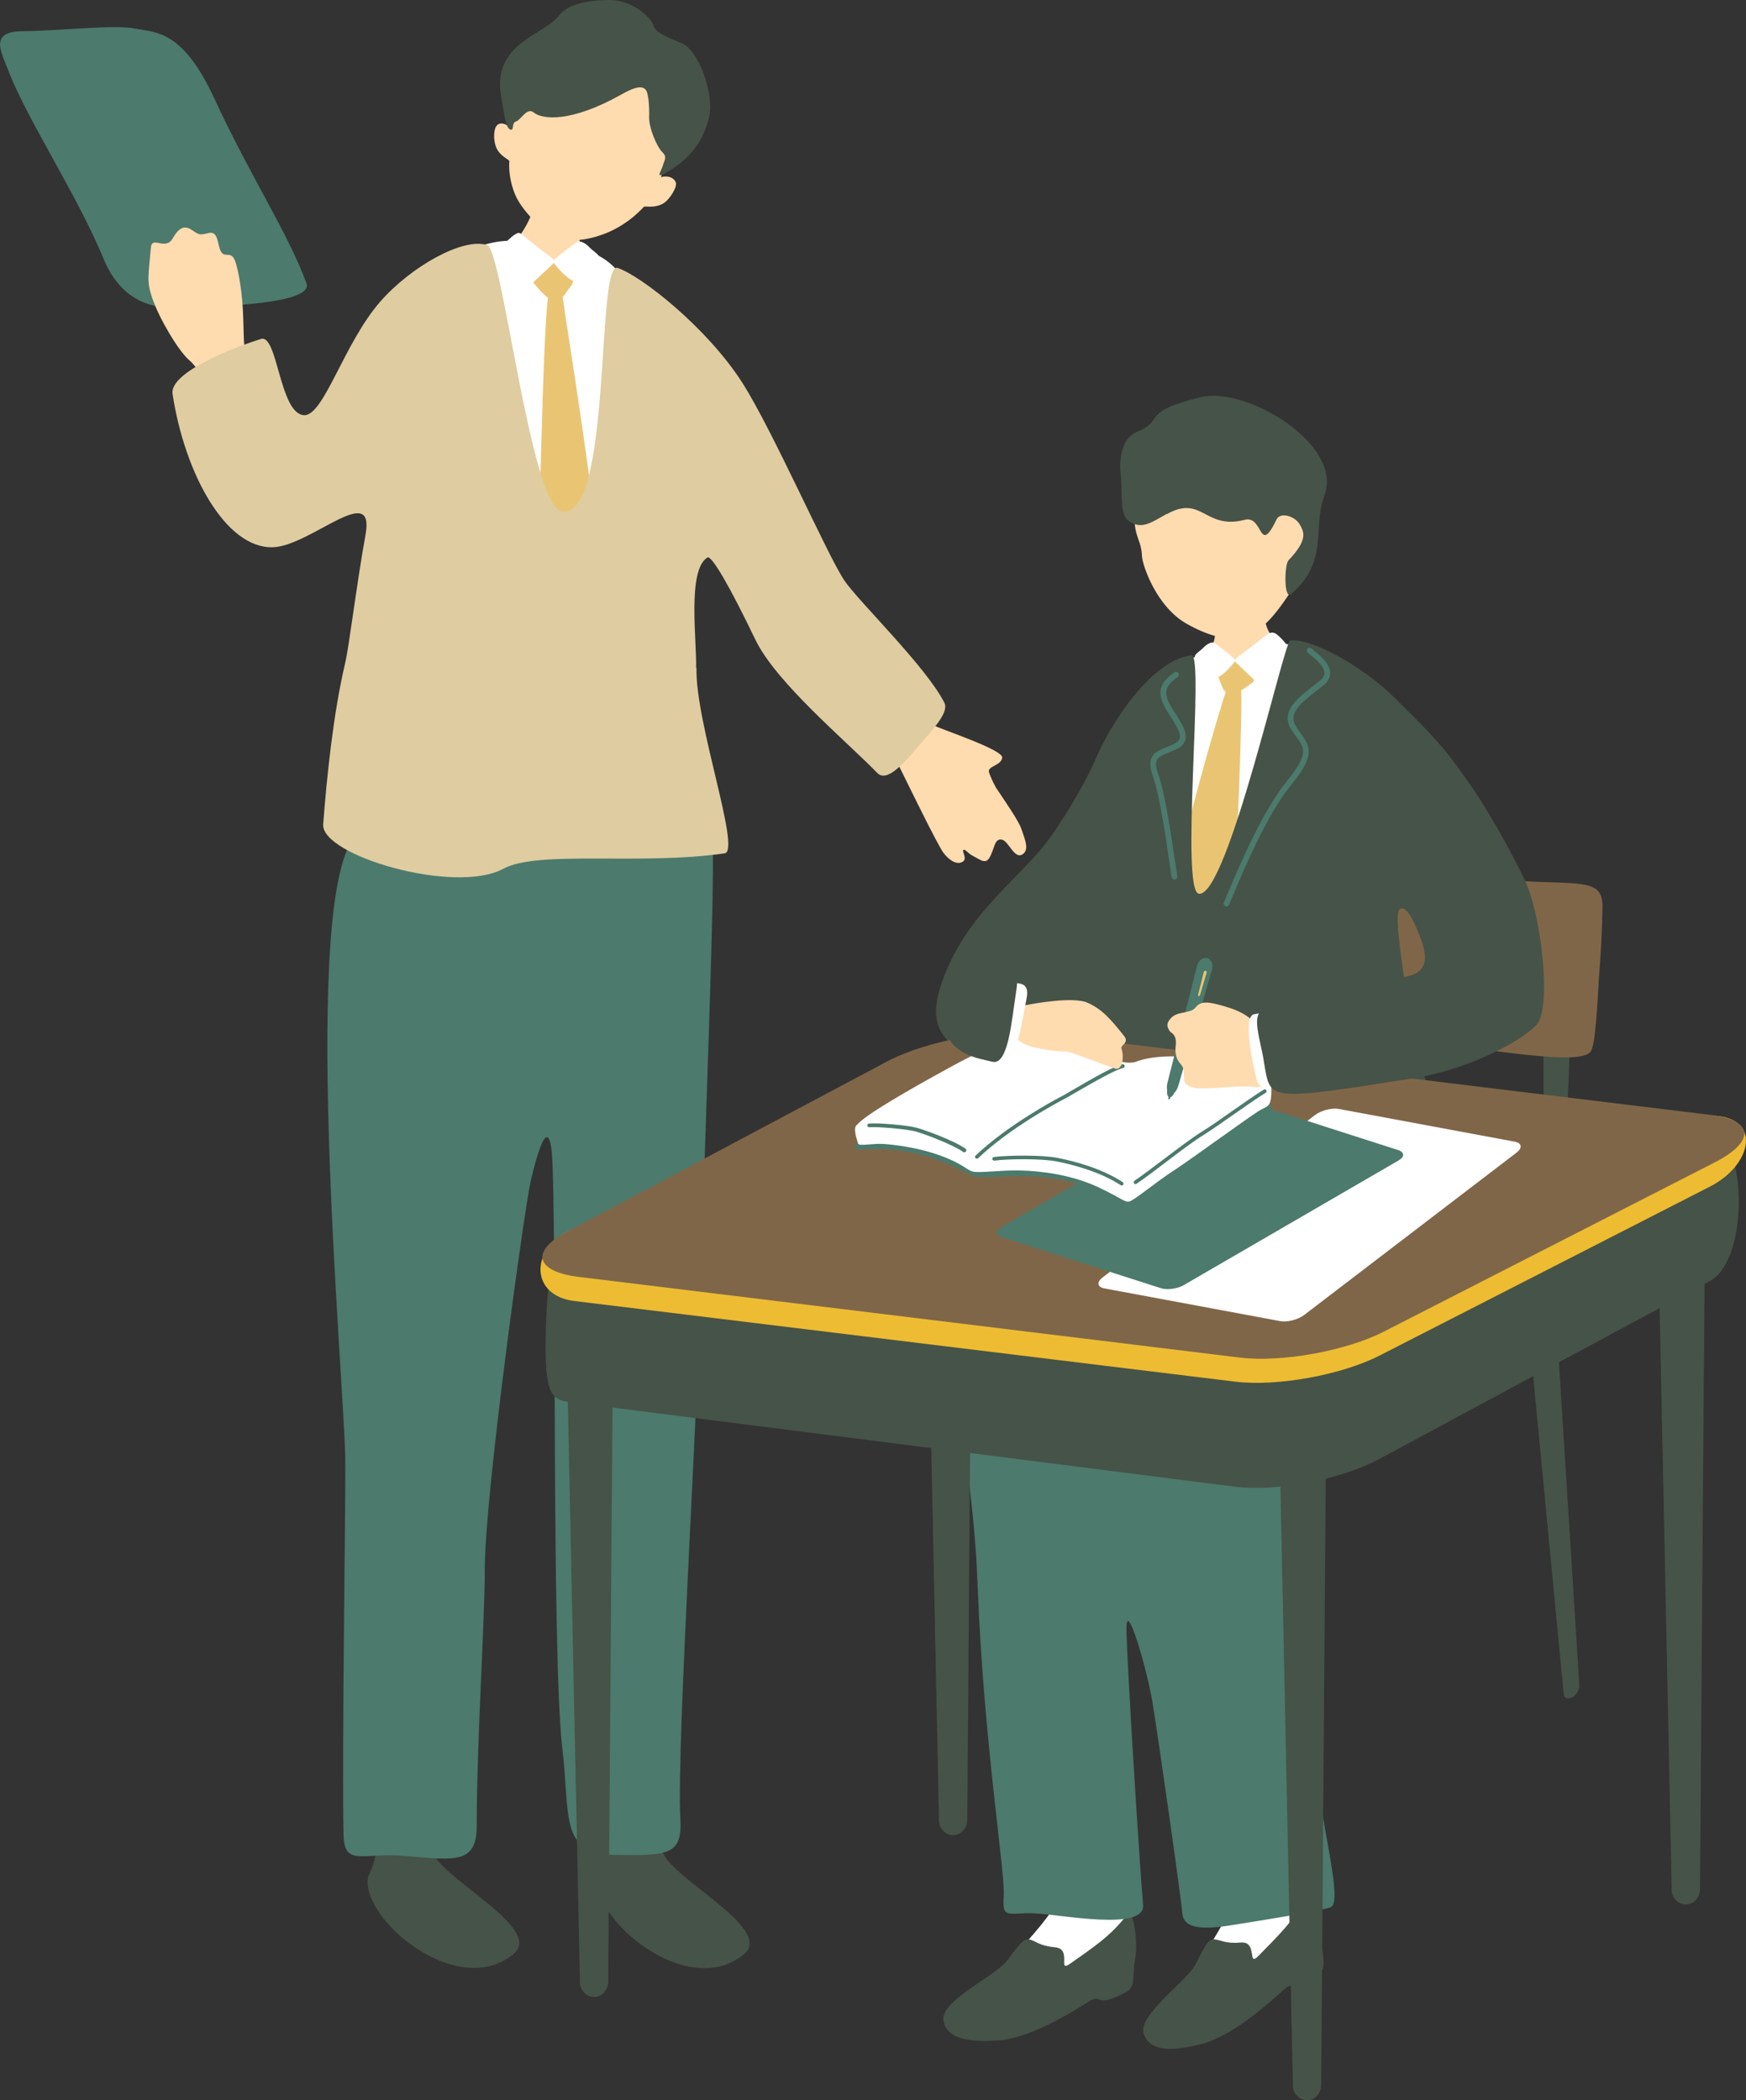 <?xml version="1.0" encoding="UTF-8"?>
<svg id="_レイヤー_2" data-name="レイヤー 2" xmlns="http://www.w3.org/2000/svg" viewBox="0 0 145 174.43">
  <rect x="0" y="0" width="145" height="174.43" fill="#333333" stroke="none"/>
  <defs>
    <style>
      .cls-1 {
        fill: #806648;
      }

      .cls-1, .cls-2, .cls-3, .cls-4, .cls-5, .cls-6, .cls-7, .cls-8 {
        stroke-width: 0px;
      }

      .cls-2 {
        fill: #dfcca1;
      }

      .cls-3 {
        fill: #ffdbb0;
      }

      .cls-4 {
        fill: #e9c573;
      }

      .cls-5 {
        fill: #465348;
      }

      .cls-6 {
        fill: #fff;
      }

      .cls-7 {
        fill: #edbc32;
      }

      .cls-8 {
        fill: #4c7a6d;
      }
    </style>
  </defs>
  <g id="_1" data-name="1">
    <g>
      <g>
        <path class="cls-3" d="m73.28,58.52c-2.75,3.14.89,4.11,1.44,5.22.55,1.11,3.15,6.46,3.64,7.1.49.64,1.16,1.05,1.64.69.31-.23-.11-.81,0-.94.13-.11.36.25.72.45.8.42,1.18.82,1.55.01s.36-1.4.92-1.32c.56.09,1.04,1.63,1.7,1.24.66-.39.19-1.33-.08-2.16-.21-.63-1.33-2.24-2.1-3.4-.28-.49-.54-1.13-.58-1.28-.15-.51,1.03-.54,1.1-1.21.06-.67-5.02-2.32-5.84-2.74-.2-.1-1.65-4.47-4.12-1.65Z"/>
        <path class="cls-5" d="m30.59,155.82c1.38-2.84.25-4.22-.01-7.23-.2-2.36,6.76-.3,6.19,1.51-1,3.16-1.91,1.99-.69,4.03,1.36,2.29,8.99,6.14,6.57,8.15-4.7,3.91-12.88-3.07-12.06-6.46Z"/>
        <path class="cls-5" d="m49.72,155.84c1.38-2.84.25-4.22-.01-7.23-.2-2.36,5.77-1.14,5.2.67-1,3.16-.92,2.82.3,4.87,1.36,2.29,8.99,6.14,6.57,8.15-4.7,3.91-12.88-3.07-12.06-6.46Z"/>
        <path class="cls-8" d="m.78,6.08c1.58,4,5.66,10.18,7.83,15.43,1.27,3.08,3.52,4.11,5.89,4.04,2.26-.07,11.64-.14,10.95-2.03-1.54-4.19-4.67-8.89-7.64-15.32-2.66-5.75-4.86-5.48-6.6-5.83-1.72-.35-6.29.2-9.33.22-2.83.02-1.8,1.7-1.09,3.5Z"/>
        <path class="cls-3" d="m17.99,37.22c-1.19-2.8-.39-5.69-2.29-7.32-.83-.71-2.43-3.33-3.05-5.12-.49-1.42-.32-1.86-.12-4.21.09-1.04,1.2.29,1.81-.77,1.02-1.79,1.67-.38,2.29-.34.72.04,1.22-.64,1.51.78.29,1.43.76.62,1.21,1.11.37.41.72,2.68.81,4.19.1,1.75.03,3.01.26,4.29.18.99.52,2.27,1.38,4.22.86,1.95-2.61,5.97-3.8,3.17Z"/>
        <path class="cls-3" d="m48.46,17.36c.05-.73-3.98-1.5-4-.68,0,.45-.77,2.68-2.12,3.75-1.06.84-8.52,2.24-8.97,4.37-.75,3.58,10.93,5.23,12.32,5.32,5.21.32,9.12-2.64,6.81-4.95-.6-.6-3.41-2.42-4.05-3.48-.72-1.17,0-4.04.02-4.32Z"/>
        <g>
          <path class="cls-3" d="m54.88,14.73c1.71-4.02,2.11-9.42-2.93-11.2-5.04-1.78-8.44,2.91-9.64,7.1-.15-.32-.94-.66-1.18.02-.11.32-.16.95.06,1.55.27.69.87.93,1.11,1.16-.09,1.13.23,2.29.57,3,.5,1.03,1.96,2.77,3.59,3.4,1.3.5,3.34-.08,4.52-.69,1.11-.57,1.87-1.23,2.51-1.91.33-.03.9.11,1.55-.24.56-.3,1.26-1.43,1.07-1.81-.3-.58-1.06-.47-1.24-.38Z"/>
          <path class="cls-5" d="m54.21,1.98C53.98,1.42,52.53,0,50.6,0c-1.93,0-3.5.42-4.11,1.22-.61.8-1.7,1.29-2.82,2.07-2.63,1.83-2.2,3.93-1.97,5.21.23,1.28.33,2.13.68,2.26.35.12.08-.57.47-.67.39-.1.91-1.21,1.47-.75.74.6,3.12.84,7.26-1.48.97-.55,1.77-.86,2.09-.34.17.28.27,1.27.24,2.19-.03.92.65,2.49,1.09,2.92.44.44.18.62.04,1.14-.15.52-.75,1.22.55.41,2.1-1.29,2.96-2.88,3.33-4.63.37-1.75-.9-5.37-2.26-5.94-1.36-.57-2.34-.92-2.44-1.65Z"/>
        </g>
        <path class="cls-8" d="m59.12,69.39c.41,1.18-.71,28.07-.78,33.19-.17,11.24-2.19,42.51-1.84,48.44.18,3.04-.96,3.11-5.5,3.03-4.56-.08-3.64-3.33-4.3-8.85-.92-7.75-.45-44.45-.87-49.43-.14-1.62-.6-2.62-1.76,2.34-.49,2.1-3.8,25.86-3.81,32.21,0,4.37-.66,14.14-.67,21.31,0,3.15-1.74,2.88-5.88,2.51-3.6-.32-5.12.94-5.18-1.76-.15-6.49.2-28.71.14-31.4-.15-7.12-3.79-46.91.92-51.62,3.52-3.52,28.94-1.7,29.53.04Z"/>
        <g>
          <path class="cls-6" d="m52.49,25.17c-.51-3.46-3.96-4.78-4.56-4.18-.46.47-1.78,1.06-2.68.52-1.01-.6-1.76-1.1-2.12-1.34-.68-.45-3.79-.02-5.46,1.5-2.69,2.46-3.99,16.27-5.09,22.2-1.47,7.97-1.15,18.22-1.61,20.83-.63,3.59,13.71,4.2,15.42,4.28,1.71.09,8.25-3.33,8.23-6.2,0-.58-.19-10.65-.5-16.74-.44-8.22-.5-13.18-1.63-20.89Z"/>
          <path class="cls-4" d="m45.2,21.91c.65-.14.68-.33,1.4.07.71.4,1.35,1.1.78,1.82-.55.69-.68,1.25-1.48,1.08-.66-.14-1.25-1.02-1.62-1.42-.37-.4.01-1.31.92-1.56Z"/>
          <path class="cls-6" d="m41.3,20.72c.39-.28,1.21-1.12,1.46-1.24.25-.12.28-.29.77.14.49.42,1.11.87,1.5,1.2.43.37,1.25.77.94,1.05-.51.47-1.38,1.29-1.72,1.62-.21.2-1.29-.61-2-1.19-.71-.59-1.48-.81-.95-1.57Z"/>
          <path class="cls-6" d="m48.9,20.49c-.21-.24-.78-.6-1.04-.37-.26.23-1.22.91-1.53,1.2-.29.28-.47.33-.29.57.48.66,1.47,1.61,1.74,1.41.45-.35,1.02-.74,1.35-1.06s.58-.52.63-.83c.04-.26-.5-.54-.86-.92Z"/>
          <path class="cls-4" d="m45.59,24.19c-.54,2.29-.79,22.37-1,23.93-.21,1.56,2.68,5.76,3.27,6.48.59.72,1.39-3.1,1.89-5.23.58-2.49-2.81-22.94-2.97-24.34-.16-1.39-.95-1.68-1.19-.84Z"/>
        </g>
        <path class="cls-2" d="m57.81,55.47c.06-2.3-.75-8.14.94-9.17.34-.21,1.84,2.37,3.98,6.82,1.72,3.58,7.53,8.4,10.12,11.07.81.83,2.19-.78,3.51-2.31,1.24-1.44,2.45-2.74,2.07-3.51-1.49-2.97-7.08-8.37-8.28-10.12-1.4-2.03-5.97-12.51-8.52-16.49-2.95-4.6-8.45-8.9-10.35-9.51-1.8-.57-.42,21.02-4.65,20.22-2.56-.48-4.9-21.68-6.16-22.11-1.98-.67-6.32,1.75-8.9,4.7-3.02,3.46-4.69,9.53-6.33,9.42-2.03-.13-2.18-6.75-3.56-6.33-1.95.6-7.63,2.71-7.35,4.57,1.02,6.65,4.41,12.81,8.3,12.73,3.1-.06,8.53-5.54,7.73-1.07-.75,4.16-1.36,9.26-1.7,10.71-.98,4.15-1.53,9.5-1.82,13.37-.2,2.58,10.94,5.87,14.96,3.69,2.9-1.57,11.35-.26,18.38-1.28,1.39-.2-2.46-10.89-2.34-15.41Z"/>
      </g>
      <g>
        <path class="cls-5" d="m131.16,139.98c.02.35-.25.79-.6.98h0c-.35.19-.67.07-.7-.27l-2.78-28.94c-.1-1.03.33-2.16.96-2.5h0c.63-.34,1.2.25,1.26,1.3l1.86,29.43Z"/>
        <path class="cls-5" d="m129.6,106.38c-.01.26-.31.59-.68.75h0c-.36.16-.66.09-.66-.16l-.09-21.18c0-.75.52-1.61,1.17-1.89h0c.65-.29,1.15.12,1.12.89l-.86,21.6Z"/>
        <path class="cls-1" d="m132.75,81.73c.21-2.6.31-4.68.33-6.38.04-2.22-1.46-1.94-5.99-2.14-3.91-.17-26.27-2.89-26.47-1.09-.3,2.71-.82,4.75-1,6.67-.14,1.55-.73,5.89.51,5.98,4.68.34,11.12,1.06,17,1.68,7.57.8,13.96,2.06,14.96.9.44-.51.59-4.63.67-5.63Z"/>
        <path class="cls-1" d="m90.08,103.14c-3.94,3.26-6.45,5.24-9.4,8.1-1.28,1.24-6.71,3.64,7.45,5.53,20.52,2.73,23.15,4.23,26.92,2.49,3.96-1.83,7.71-4.09,12.88-8.24,4.52-3.63,3.34-5.05,1.53-5.64-3.45-1.12-11.67-1.19-19.58-2.65-7.89-1.45-15.68-3.01-19.8.41Z"/>
      </g>
      <g>
        <path class="cls-6" d="m87,150.54c0-4.92,7.36-4.61,6.45-.39-.74,3.44-1.09,6.59.62,9.83,1.08,3.9-9.63,7.4-12.63,6.61-1.13-.65,4.69-5.66,6.18-8.37,1.34-2.43-.63-5.41-.63-7.69Z"/>
        <path class="cls-5" d="m93.62,158.99c-1.4,1.84-2.9,2.78-4.74,4.09-1.1.79.17-1.21-1.23-1.35-1.42-.14-1.52-.5-2.2-.67-.59-.14-1.47,1.41-1.96,1.94-1.14,1.24-5.36,3.22-5.14,4.77.25,1.73,2.54,1.82,4.51,1.69,1.2-.08,3.39-.57,7.51-3.2,1.3-.83.36.66,3.17-.82.83-.44.47-1.46.72-2.71.3-1.52-.18-4.37-.66-3.74Z"/>
      </g>
      <g>
        <path class="cls-6" d="m102.42,157.88c.89-2.62-.94-4.57-1.32-6.31-1.07-4.92,5.55-6.36,6.62-.43.63,3.46-.91,4.44,1.35,7.33,1.75,3.64-8.17,8.98-11.26,8.74-1.23-.44,3.62-6.4,4.61-9.33Z"/>
        <path class="cls-5" d="m108.45,157.57c-1.06,2.06-2.37,3.25-3.94,4.87-.94.97-.05-1.22-1.44-1.11-1.42.11-1.58-.22-2.29-.27-.61-.04-1.2,1.65-1.59,2.25-.9,1.42-4.71,4.12-4.21,5.6.56,1.66,2.82,1.35,4.74.86,1.16-.29,3.23-1.16,6.83-4.47,1.13-1.04.47.59,2.98-1.37.74-.58.21-1.53.23-2.8.03-1.55-.95-4.27-1.31-3.56Z"/>
      </g>
      <g>
        <path class="cls-8" d="m83.99,107.53c-6.7,5.5-3.31,10.79-2.81,23.96.5,13.18,2.31,24,2.18,25.97-.13,1.96.26,1.38,2.45,1.44,2.19.07,9.34,1.55,9.12-.71-.22-2.26-1.38-20.5-1.38-22.96s1.68,3.34,2.14,6.03c.44,2.61,2.39,16.28,2.5,17.64.11,1.35,1.8,1.36,4.21.97s7.35-1.16,8.12-1.48c.77-.32-.09-4.13-.59-7.16-.5-3.03-2.46-13.35-2.61-16.26s-1.72-9.8,0-12.58c1.72-2.77,6.38-4.89,10.39-8.64,4.01-3.75,4.11-10.31-.6-11.12-4.71-.81-13.47-3.09-18.51-2.47-5.04.63-12.36,5.53-14.6,7.37Z"/>
        <path class="cls-8" d="m93.36,133.87s.03,0,.04,0c.13-.02.21-.15.19-.27-.25-1.3-.84-6.23-1.11-8.79-.01-.13-.13-.22-.26-.21-.13.01-.22.13-.21.26.24,2.31.84,7.41,1.11,8.83.02.11.12.19.23.19Z"/>
      </g>
      <path class="cls-3" d="m104.14,48.31c-.18.03-2.49.56-2.71.57-.03.41-.44,3.59-.56,4.12-.59,2.64-3.31,5.43-2.57,5.85,2.93,1.97,8.48,2.67,9.89.27.64-1.23-2.63-6.06-2.97-7-.25-.69-1.04-3.54-1.08-3.81Z"/>
      <g>
        <path class="cls-6" d="m97.23,56.19c.11-.64,3.09-2.52,3.61-1.99.41.42,1.56.95,2.36.48.9-.52,1.56-.95,1.88-1.16.6-.39,3.87.33,4.55.56.19.05,2.62,2.68,2.9,3.63.8,5.2-.11,7.58,1.43,12.68-.02.45.25,1.74.44,2.54.31,1.29,2.78,12.13,3.16,14.43.53,3.17-.44,14.67-1.82,14.82-1.38.14-10.95,2.27-12.47,2.33-1.51.06-6.07.77-6.17.12-.08-.51-2.26-23.01-1.93-28.38.45-7.24,1.44-13.21,2.06-20.06Z"/>
        <path class="cls-4" d="m103.5,55.2c-.53-.26-.51-.43-1.21-.23-.7.19-1.39.66-1.06,1.39.32.71.32,1.22,1.04,1.24.59.02,1.29-.61,1.69-.87.41-.26.27-1.12-.46-1.53Z"/>
        <path class="cls-6" d="m107.11,53.96c-.2-.46-.95-1.23-1.19-1.35-.24-.12-.46-.13-.94.27-.48.4-1.07.82-1.44,1.13-.42.35-1.2.73-.91,1,.48.45,1.31,1.25,1.63,1.56.2.19,1.24-.57,1.93-1.12.69-.56,1.43-.76.92-1.5Z"/>
        <path class="cls-6" d="m99.99,53.74c.19-.21.69-.52.92-.32.23.2,1.07.81,1.34,1.07.25.24.41.29.25.51-.43.58-1.31,1.41-1.54,1.23-.39-.31-.89-.66-1.18-.94-.28-.28-.51-.46-.55-.74-.03-.23.44-.47.76-.81Z"/>
        <path class="cls-4" d="m103.06,57.1c.18,1.61-.45,15.45-.48,16.52-.03,1.07-3.03,4.26-3.71,4.66-.68.4-1.16-2.65-1.32-4.14-.19-1.74,3.87-15.74,4.24-16.65.37-.91,1.17-.99,1.28-.39Z"/>
      </g>
      <g>
        <path class="cls-3" d="m107.48,48.68c-1.69,2.68-2.99,4.11-4.7,4.29-1.06.21-2.59-.25-4.19-1.14-2.61-1.46-3.73-4.98-3.75-5.62-.06-1.81-1.1-1.66-.34-5.39.23-1.13.29-3.53,4.89-4.29,4.04-.67,13.37,3.61,8.1,12.16Z"/>
        <path class="cls-5" d="m96.89,42.68c-1.31.74-2.07,1.31-3.11.62-.86-.57-.53-2.3-.72-4.05-.14-1.28.19-2.93,1.35-3.38,2.4-.94.17-1.65,5.33-2.89,3.76-.9,11.82,3.9,10.25,8.16-1.03,2.82.41,5.47-2.78,8.2-.6.51-.55-2.48-.2-2.81,1.65-1.73,1.29-2.37.9-3.02-.39-.64-1.58-1.01-1.89-.38-1.5,3.11-1.08-.37-2.65.04-3.31.87-3.53-2.12-6.47-.47Z"/>
      </g>
      <g>
        <path class="cls-5" d="m116.31,75.46c1,0,8.79-5.69,5.59-10.54-1.96-2.97-3.57-4.46-5.96-6.85-3.19-3.19-7.56-5.17-8.8-4.86-.53.13-5.18,21.22-7.56,21.02-1.61-.13.47-19.94-.63-19.81-3.35.4-6.8,5.77-8.03,8.77-.57,1.38-2.95,5.69-4.82,7.75-2.85,3.15-6.17,5.77-7.87,10.62-1.04,2.95-.25,4.12.66,5.07,2.75,2.85,7.62.95,10.76-.03,3.39-1.06,1.71,7.18,1.6,11.4-.19,7.27-9.29,8.51-8,9.37,4.96,3.3,12.3-1.42,15.23,1.22,1.68,1.52,26.9,2.84,25.88.08-.52-1.4-2.59-7.08-3-10.49-.56-4.59-3.43-8.13-4-12-.76-5.1-1.76-10.72-1.03-10.72Z"/>
        <path class="cls-8" d="m101.8,75.27s-.04,0-.05-.02c-.12-.06-.17-.2-.11-.31.08-.16.2-.46.37-.87.85-2.01,2.83-6.72,4.87-9.21,1.83-2.23,1.45-2.76.8-3.63-.16-.22-.35-.48-.52-.78-.78-1.42.68-2.54,1.86-3.45.2-.16.4-.31.59-.46.26-.21.38-.42.38-.65,0-.57-.79-1.21-1.26-1.58l-.12-.1c-.1-.08-.12-.23-.03-.33.08-.1.23-.12.33-.03l.12.1c.57.46,1.43,1.15,1.43,1.95,0,.37-.18.72-.55,1.02-.19.15-.39.31-.6.47-1.36,1.05-2.28,1.86-1.73,2.85.15.27.32.5.48.72.77,1.05,1.15,1.82-.82,4.21-2,2.44-3.97,7.11-4.8,9.1-.17.41-.3.72-.38.88-.05.1-.15.15-.26.13Z"/>
        <path class="cls-8" d="m97.57,73.04c-.13.02-.25-.07-.27-.2-.03-.2-.08-.52-.14-.92-.28-1.91-.85-5.89-1.41-7.44-.62-1.72.21-2.06,1.09-2.41.22-.09.45-.18.69-.3.25-.13.39-.28.44-.45.11-.42-.3-1.08-.78-1.84-.1-.15-.2-.31-.3-.48-.96-1.57-.5-2.35.64-3.16.11-.08.25-.05.33.05.08.11.05.25-.05.33-.99.71-1.3,1.25-.51,2.54.1.16.2.32.3.47.56.89,1.01,1.59.84,2.21-.08.31-.3.55-.68.75-.25.13-.5.23-.73.32-.89.36-1.29.52-.83,1.82.57,1.59,1.15,5.6,1.43,7.53.06.4.1.72.14.92.02.13-.07.25-.2.27Z"/>
        <path class="cls-5" d="m99.5,92.42s-.01,0-.02,0c-.29.03-.63-.21-.79-.56-.17-.35-.11-.72.15-.98h0c.18-.18.41-.25.64-.19.31.07.57.33.7.7.07.21.04.45-.09.66-.13.21-.35.34-.59.37Zm-.42-1.3c-.22.22-.15.47-.09.6.11.24.33.38.46.37.16-.01.28-.1.36-.23.07-.12.09-.25.05-.37-.09-.26-.27-.44-.46-.49-.12-.03-.24,0-.33.1h0Z"/>
        <path class="cls-5" d="m99.8,100.16s-.01,0-.02,0c-.29.03-.63-.21-.79-.56-.17-.35-.11-.72.15-.98h0c.18-.18.41-.25.64-.19.31.07.57.33.7.7.07.21.04.45-.09.66-.13.21-.35.35-.59.37Zm-.42-1.3c-.22.22-.15.47-.09.6.11.24.33.38.46.37.16-.01.28-.1.36-.23.07-.12.09-.25.05-.37-.09-.26-.27-.44-.46-.49-.12-.03-.24,0-.33.1h0Z"/>
        <g>
          <path class="cls-5" d="m116.6,99.24c.11-.02.19-.11.19-.22,0-.12-.1-.23-.22-.23-.98,0-4.99-.06-6.74-.23-.55-.05-.9-.17-1.04-.34-.11-.15-.08-.36-.05-.61.02-.14.04-.29.04-.43,0-.12-.1-.22-.23-.22-.12,0-.22.1-.22.23,0,.12-.02.24-.03.36-.04.31-.1.66.14.96.22.28.65.44,1.35.51,1.77.17,5.8.23,6.78.23.01,0,.02,0,.04,0Z"/>
          <path class="cls-5" d="m116.59,97.32c.1-.02.18-.1.19-.21.01-.23,0-.41-.12-.54-.14-.15-.33-.16-.62-.17h-.19c-.78-.06-4.29-.17-5.98-.22l-.91-.03c-.12,0-.23.09-.23.22,0,.12.09.23.22.23l.91.03c1.69.05,5.2.17,5.97.21h.2c.13.02.27.02.31.04,0,0,0,.04,0,.2,0,.12.09.23.21.24.02,0,.03,0,.05,0Z"/>
        </g>
        <path class="cls-5" d="m108.3,109.45c-2.85.02-7.57-.38-9.41-.66-1.58-.25-1.6-1.36-1.61-1.95,0-.1,0-.23-.02-.3-.21.04-.81.75-1.18,1.19-.8.96-1.39.81-2.8.45-.3-.08-.63-.16-1.02-.25-.12-.03-.19-.14-.16-.26.03-.12.14-.19.26-.16.39.09.74.18,1.03.25,1.4.36,1.74.44,2.36-.31.91-1.09,1.27-1.46,1.68-1.32.27.09.27.38.27.7,0,.6.02,1.34,1.24,1.53,1.9.3,6.92.71,9.69.65.14,0,.22.09.22.21,0,.12-.09.22-.21.22-.12,0-.24,0-.36,0Z"/>
      </g>
      <g>
        <path class="cls-5" d="m48.15,164.6c.01.7.55,1.25,1.19,1.25h0c.64,0,1.16-.57,1.17-1.26l.44-58.63c.02-2.08-.89-3.8-2.03-3.8h0c-1.14,0-2.03,1.74-1.98,3.82l1.22,58.62Z"/>
        <path class="cls-5" d="m77.97,151.16c.01.7.55,1.25,1.19,1.25h0c.64,0,1.16-.57,1.17-1.26l.44-58.63c.02-2.08-.89-3.8-2.03-3.8h0c-1.14,0-2.03,1.74-1.98,3.82l1.22,58.62Z"/>
        <path class="cls-5" d="m107.36,173.18c.01.7.55,1.25,1.19,1.25h0c.64,0,1.16-.57,1.17-1.26l.44-58.63c.02-2.08-.89-3.8-2.03-3.8h0c-1.14,0-2.03,1.74-1.98,3.82l1.22,58.62Z"/>
        <path class="cls-5" d="m138.82,156.92c.01.7.55,1.25,1.19,1.25h0c.64,0,1.16-.57,1.17-1.26l.44-58.63c.02-2.08-.89-3.8-2.03-3.8h0c-1.14,0-2.03,1.74-1.98,3.82l1.22,58.62Z"/>
        <path class="cls-5" d="m141.61,93.41l-55.63,1.78c-3.71-.47-9.44.65-12.71,2.48l-26.85,6.55c-.77.52-1.08,3.64-1.11,7.3-.03,4.53.57,4.78,2.35,4.97l54.89,6.98c3.44.44,8.81-.59,11.98-2.29l27.47-14.79c3.38-1.82,3.15-12.53-.4-12.98Z"/>
        <path class="cls-7" d="m142.72,92.69l-56.73-4.87c-3.71-.45-9.44.61-12.71,2.34l-26.2,12.14c-3.06,1.63-2.98,5.31.62,5.75l54.9,6.7c3.44.42,8.81-.55,11.97-2.17l27.45-14.04c3.38-1.73,4.24-5.42.69-5.85Z"/>
        <path class="cls-1" d="m142.13,92.6l-55.76-6.78c-3.71-.45-9.44.61-12.71,2.34l-26.59,14.14c-3.06,1.63-2.59,3.31,1.01,3.75l54.9,6.7c3.44.42,8.81-.55,11.97-2.17l27.45-14.04c3.38-1.73,3.27-3.51-.28-3.94Z"/>
      </g>
      <path class="cls-6" d="m106.32,109.72c.59.11,1.48-.12,2-.52l17.62-13.47c.51-.39.45-.8-.13-.91l-14.62-2.72c-.59-.11-1.48.12-2,.52l-17.62,13.47c-.51.39-.45.8.13.91l14.62,2.72Z"/>
      <path class="cls-8" d="m96.39,106.98c.53.17,1.38.06,1.9-.24l17.85-10.36c.52-.3.51-.69-.01-.86l-13.18-4.23c-.53-.17-1.38-.06-1.9.24l-17.85,10.36c-.52.3-.51.69.01.86l13.18,4.23Z"/>
      <g>
        <path class="cls-8" d="m105.42,91.68c-2.25-1.51-7.37-2.35-9.59-2.61-1.94-.4-6.27-1.73-6.83-1.96-1.82-.76-2.69-.99-5.85,1.02-.55.35-2.62,1.23-4.81,2.44-3.17,1.75-7.36,4.14-7.34,4.71.02.62,3.79-.92,9.55,2.28,1.52.84,6.95-1.39,12.93,2.66.57.38,1.87-.88,2.55-1.38,2.98-2.17,7.29-4.94,7.29-4.94,1.75-1.3,2.7-1.82,2.09-2.23Z"/>
        <path class="cls-6" d="m105.58,90.26c0-.09-.01-.17-.09-.25-2.02-1.88-8.36-2.96-11.24-1.8-.49.09-.88.05-1.38-.12-3.04-1.51-7.87-2.44-9.64-1.63-.6.27-2.62,1.23-4.81,2.44-2.87,1.58-6.57,3.69-7.23,4.5,0,0-.01,0-.02.01-.39.27.05,1.37.09,1.56.06.26,1.23-.04,2.2.04,1.09.09,2.83.32,4.52.92,1.99.71,2.27,1.23,2.81,1.37.54.14,2.4-.14,3.99-.09,1.59.04,4.23.32,6.58,1.46,1.97.95,2.06,1.22,2.47,1.1.41-.13,2.2-1.62,3.61-2.53,1.41-.91,6.68-4.78,7.28-5.08.57-.28.8-.34.85-1.17.02-.29.02-.53,0-.72Z"/>
        <path class="cls-8" d="m81.13,96.24s-.08-.02-.11-.05c-.06-.06-.06-.16,0-.22,2.71-2.58,6.73-4.7,6.9-4.79.37-.19.91-.51,1.48-.84,1.35-.78,3.04-1.76,3.81-1.95.08-.02.17.03.19.11.02.08-.03.17-.11.19-.73.18-2.39,1.14-3.73,1.91-.6.35-1.12.65-1.49.84-.17.09-4.15,2.19-6.83,4.74-.03.03-.07.04-.11.04Z"/>
        <path class="cls-8" d="m80.09,95.71s-.06-.01-.09-.03c-.82-.6-3.15-1.48-3.96-1.71-.77-.21-3.21-.41-3.84-.35-.08.01-.16-.05-.17-.14,0-.09.05-.16.14-.17.67-.07,3.15.13,3.96.35.78.22,3.18,1.1,4.06,1.75.07.05.08.15.03.22-.03.04-.08.07-.13.06Z"/>
        <path class="cls-8" d="m93.14,98.45s-.05,0-.08-.03c-1.76-1.14-4.07-1.72-5.3-1.96-1.24-.25-4.02-.22-5.18-.07-.08.01-.16-.05-.17-.13-.01-.09.05-.16.13-.17,1.18-.15,4.01-.18,5.28.07,1.52.3,3.7.9,5.41,2.01.07.05.09.14.05.22-.03.05-.08.07-.14.07Z"/>
        <path class="cls-8" d="m94.3,98.35s-.09-.03-.12-.07c-.05-.07-.03-.17.04-.22.7-.48,1.58-1.15,2.43-1.79,1.11-.84,2.26-1.72,3.11-2.25.73-.45,1.71-1.14,2.66-1.81,1.01-.71,1.96-1.37,2.54-1.72.07-.04.17-.02.21.06.04.07.02.17-.06.21-.57.34-1.52,1-2.52,1.7-.95.67-1.94,1.36-2.67,1.82-.84.52-1.98,1.39-3.09,2.23-.85.65-1.73,1.32-2.44,1.8-.03.02-.06.03-.09.03Z"/>
      </g>
      <g>
        <rect class="cls-8" x="97.05" y="90.91" width=".14" height=".38" transform="translate(169.18 203.08) rotate(-165.93)"/>
        <path class="cls-8" d="m96.95,90.47c-.08.32,0,.62.16.66s.37-.19.45-.51,0-.62-.16-.66-.37.19-.45.51Z"/>
        <path class="cls-8" d="m96.95,89.95c-.11.45,0,.87.23.93.24.07.54-.25.67-.69l2.8-9.64c.13-.44-.05-.89-.4-.98s-.73.2-.84.64l-2.46,9.73Z"/>
        <path class="cls-4" d="m99.5,82.56c-.02.08,0,.16.04.18.05.01.1-.05.13-.13l.53-1.81c.02-.08,0-.17-.07-.18-.07-.02-.14.04-.16.12l-.46,1.83Z"/>
      </g>
      <path class="cls-3" d="m103.93,90.26c.79.12,2.37-.26,3.26-.39.53-.93.93-3.29.51-3.54-.56-.33-2.96-.51-3.12-.82-.71-1.31-2.15-1.74-3.37-2.07-1.92-.52-1.68.26-2.26.48-.64.24-1.24.17-1.66.59-.35.35-.48.65-.15,1.12.15.21.55.22.51,1.09-.02.28-.16.99.35,1.59.36.41.3.58.31,1.01.03.67.11.74.68.97.57.23,2.21.03,3.63-.04.5-.02.93-.03,1.32,0Z"/>
      <g>
        <g>
          <path class="cls-3" d="m85.19,83.48c.73-.15,3.93-.72,5.11-.21,1.18.52,1.89,1.3,3.06,2.78.44.56-.31.75-.23,1.01.25.76.08,1.89-.55,1.68-1.46-.49-3.69-1.44-4.14-1.42-.79.02-3.13-.31-3.63-.78-.44-.42-1.17-.26-2.32-.2-2.91-.27-1.72-2.95.78-3.01,1.05.14,1.75.19,1.93.15Z"/>
          <path class="cls-6" d="m83.11,81.57c1.1.22,2.48-.35,2.14,1.37-.34,1.71-.75,5.02-1.75,4.63-1-.38-2.35.1-2.32-.98.03-1.08.93-5.22,1.93-5.02Z"/>
        </g>
        <path class="cls-5" d="m82.94,81.07c1.39.2,1.74-.53,1.41,1.54-.33,2.07-.61,5.89-1.93,5.57-1.24-.3-3.55-.57-4.13-3.13-.44-1.93,1.02-4.6,1.5-4.43,1.39.49,2.09.3,3.14.45Z"/>
      </g>
      <path class="cls-6" d="m104.16,84.23c1.11-.14,2.41-.94,2.63.79.22,1.73.87,5-.2,4.95-1.07-.05-1.88.83-2.19-.2-.31-1.03-1.25-5.41-.24-5.54Z"/>
      <path class="cls-5" d="m104.79,87.26c-.6-2.84-.9-3.56,1.99-4.27,2.89-.71,8.3-1.5,10-1.88,1.06-.23,2.1-.74,1.22-3.13-.47-1.27-1.13-2.72-1.69-2.54-1.49.48-1.68-7.2-1.4-8.99.42-2.75,1.88-4.97,5.29-3.33,1.59.76,5.1,7.21,6.4,9.9,1.35,2.8,2.17,9.82,1.21,11.78-.57,1.17-5.39,3.96-10.45,4.75-5.13.8-8.84,1.44-10.59,1.26-1.75-.18-1.5-1.29-1.98-3.57Z"/>
    </g>
  </g>
</svg>